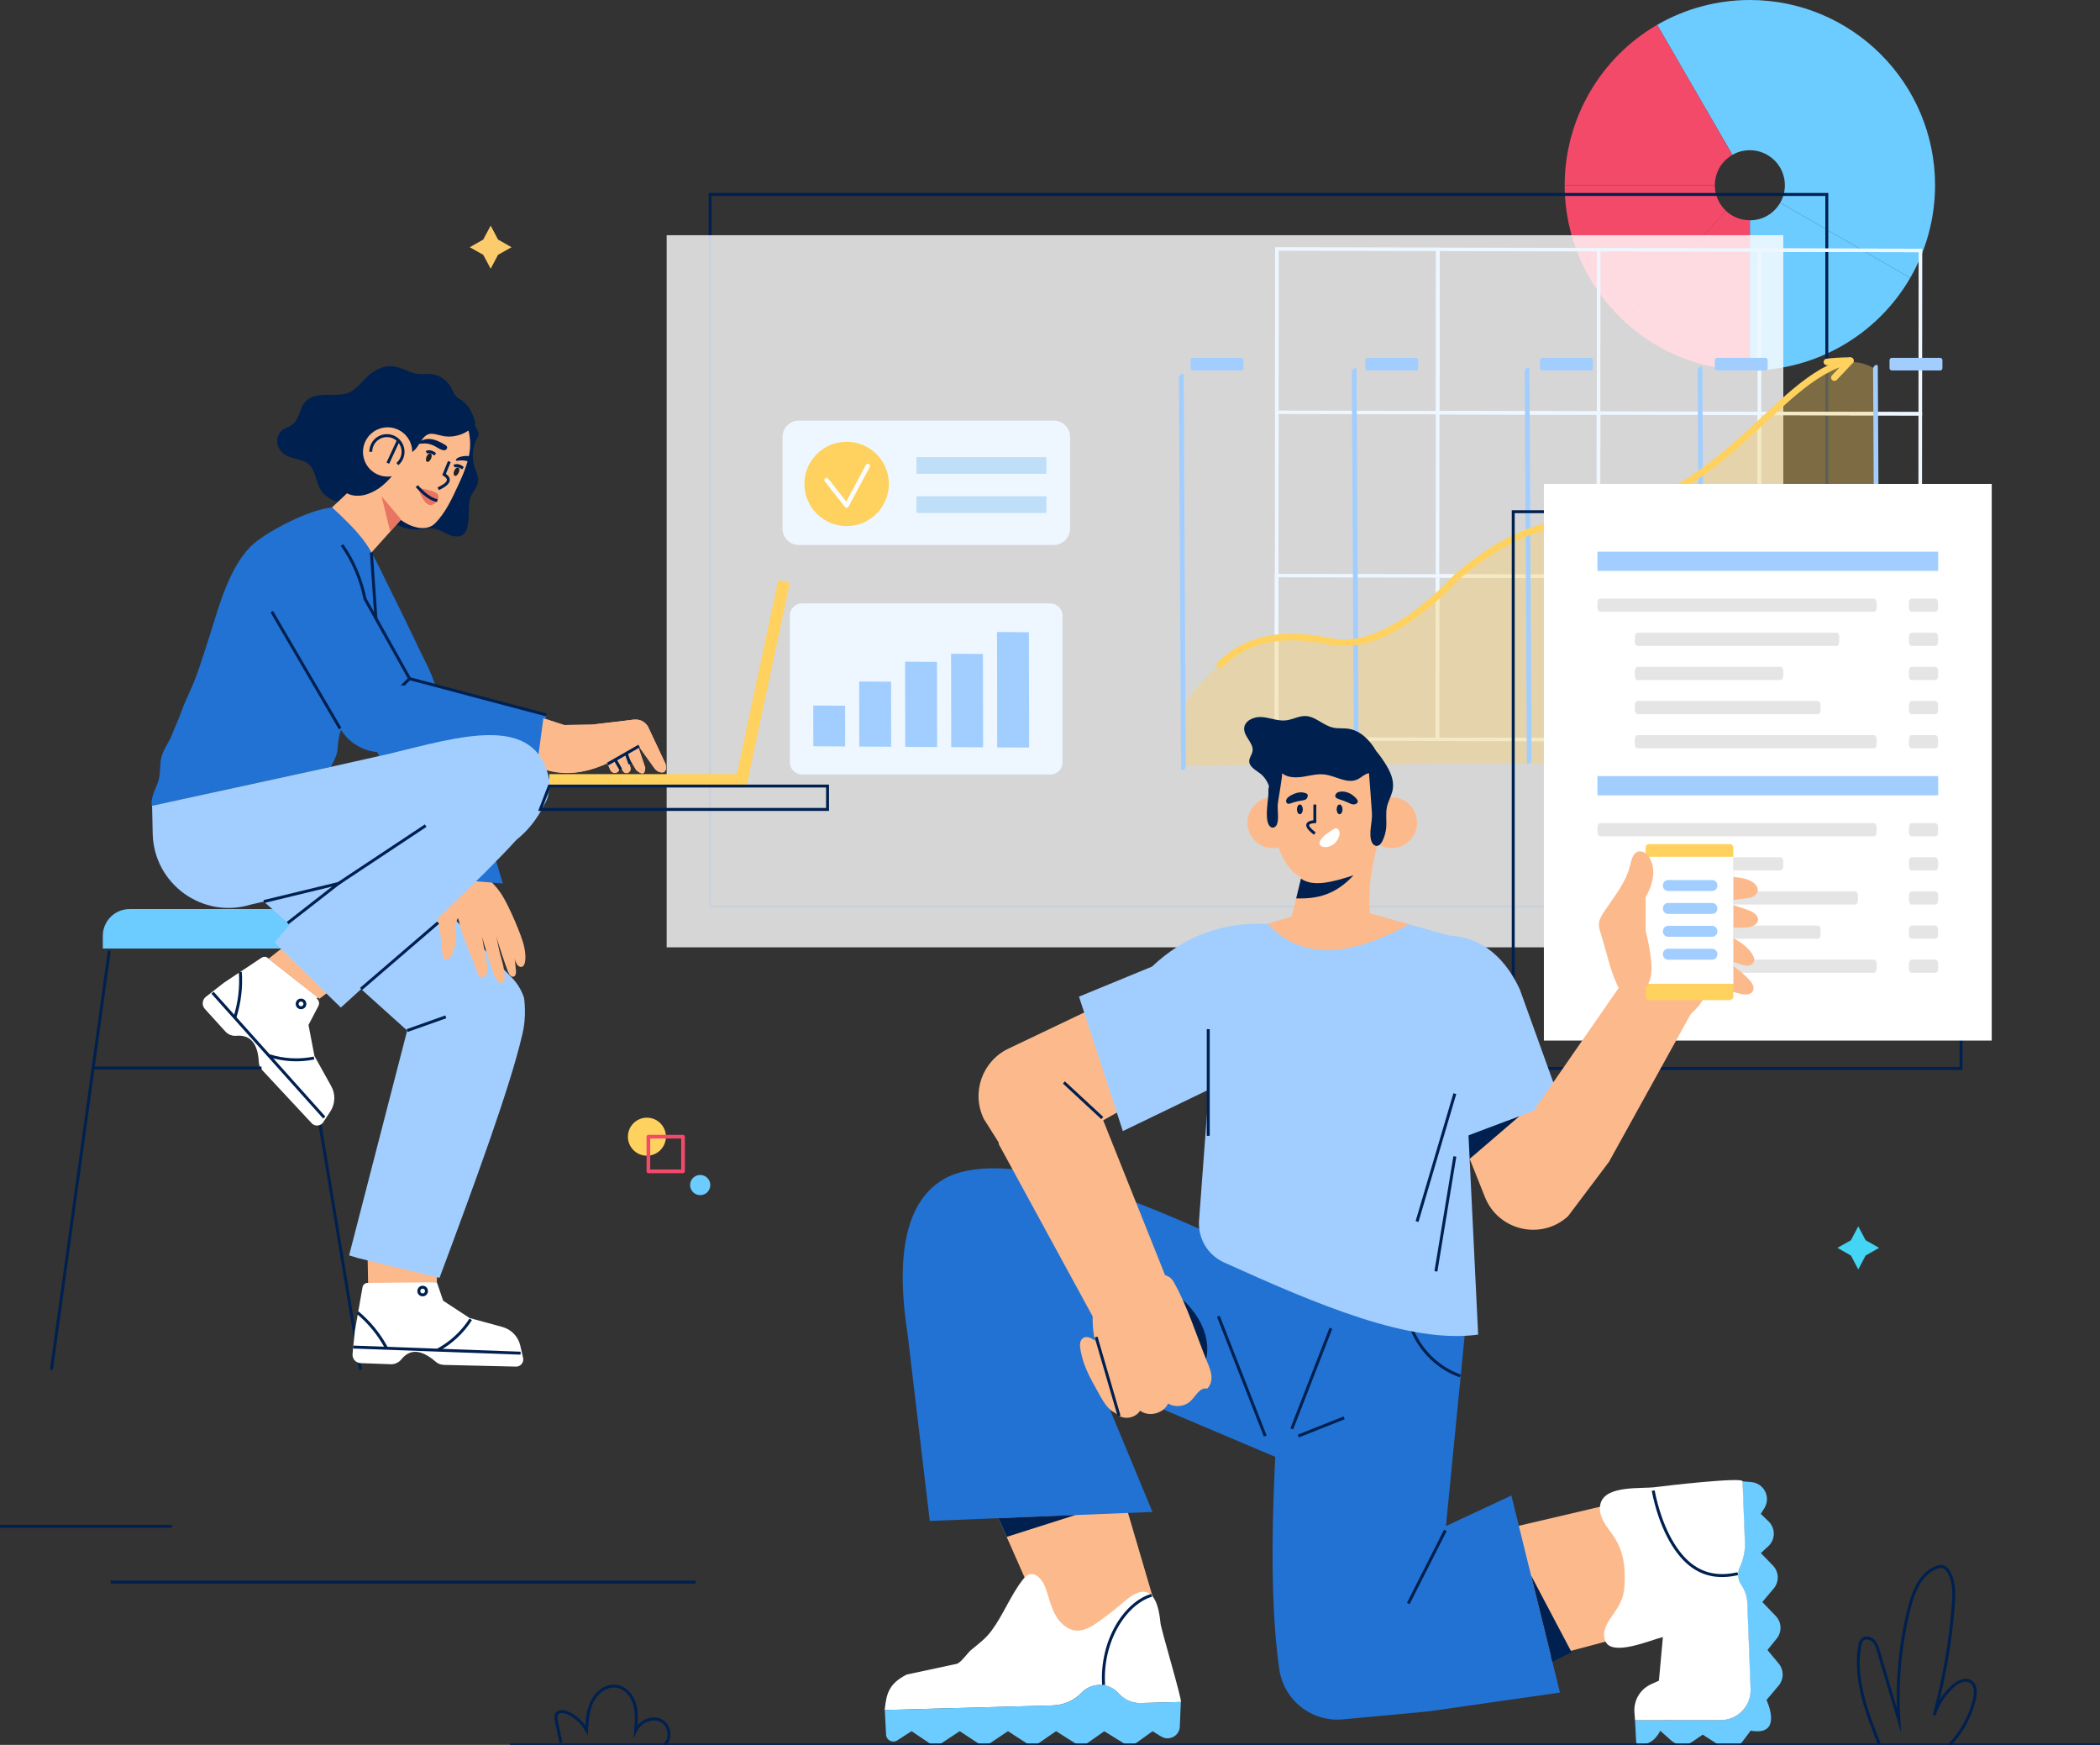 <?xml version="1.0" encoding="utf-8"?>
<!-- Generator: Adobe Illustrator 26.0.1, SVG Export Plug-In . SVG Version: 6.00 Build 0)  -->
<svg version="1.1" id="Layer_1" xmlns="http://www.w3.org/2000/svg" xmlns:xlink="http://www.w3.org/1999/xlink" x="0px" y="0px"
	 viewBox="0 0 2849.5 2367.2" style="enable-background:new 0 0 2849.5 2367.2;" xml:space="preserve">
<rect x="0" y="0" width="2849.5" height="2367.2" fill="#333333" stroke="none"/>
<style type="text/css">
	.st0{fill:#6CCBFF;}
	.st1{fill:#F44A6A;}
	.st2{fill:none;stroke:#00204F;stroke-width:4;stroke-miterlimit:10;}
	.st3{opacity:0.8;fill:#FFFFFF;}
	.st4{fill:#EEF7FF;}
	.st5{fill:#A1CEFF;}
	.st6{opacity:0.36;fill:#FFD15F;}
	.st7{fill:none;stroke:#FFD15F;stroke-width:8.991;stroke-linecap:round;stroke-linejoin:round;stroke-miterlimit:10;}
	.st8{fill:#FFD15F;}
	.st9{fill:none;stroke:#FBFCFD;stroke-width:5.994;stroke-linecap:round;stroke-linejoin:round;stroke-miterlimit:10;}
	.st10{fill:#BEDFF7;}
	.st11{fill:#FFFFFF;}
	.st12{fill:#E5E5E5;}
	.st13{fill:#FCBA8C;}
	.st14{fill:#2272D3;}
	.st15{fill:#00204F;}
	.st16{fill:none;}
	.st17{fill:#231F20;}
	.st18{fill:#E87562;}
	.st19{fill:#44D4F4;}
	.st20{fill:#FCCC6C;}
</style>
<g>
	<g>
		<g>
			<path class="st0" d="M2415.6,275l176.4,102c-44.8,77.5-128.2,125.6-217.6,125.6V298.9C2391.6,298.9,2407,289.9,2415.6,275z"/>
		</g>
		<g>
			<path class="st0" d="M2374.4,0c138.6,0,251.3,112.7,251.3,251.3c0,44.2-11.7,87.7-33.7,125.7L2415.6,275
				c4.2-7.2,6.3-15.2,6.3-23.7c0-26.2-21.3-47.5-47.5-47.5c-8.5,0-16.5,2.1-23.7,6.3L2248.6,33.7C2286.7,11.7,2330.2,0,2374.4,0z"/>
		</g>
		<g>
			<path class="st1" d="M2248.6,33.7l102.1,176.4c-14.9,8.6-23.8,24.1-23.8,41.2h-203.8C2123.1,161.9,2171.2,78.5,2248.6,33.7z"/>
		</g>
		<g>
			<path class="st1" d="M2123.1,251.3h203.8c0,18.1,9.6,29.6,15.3,34.9l-138.4,149.5C2152.5,388.3,2123.1,321.1,2123.1,251.3z"/>
		</g>
		<g>
			<path class="st1" d="M2342.1,286.2c6.2,5.8,16.9,12.6,32.3,12.6v203.8c-63.5,0-124.1-23.7-170.7-66.8L2342.1,286.2z"/>
		</g>
	</g>
</g>
<g>
	<rect x="963.6" y="263.8" class="st2" width="1515.2" height="966.1"/>
	<rect x="904.6" y="319.1" class="st3" width="1515.2" height="966.1"/>
	<g>
		<path class="st4" d="M1425.3,1050.7h-337.1c-9,0-16.4-7.4-16.4-16.4V835c0-9,7.4-16.4,16.4-16.4h337.1c9,0,16.4,7.4,16.4,16.4
			v199.3C1441.7,1043.4,1434.3,1050.7,1425.3,1050.7z"/>
		<path class="st4" d="M1429.9,739.3h-346c-12.2,0-22.1-9.9-22.1-22.1V592.7c0-12.2,9.9-22.1,22.1-22.1h346
			c12.2,0,22.1,9.9,22.1,22.1v124.5C1452,729.4,1442.1,739.3,1429.9,739.3z"/>
		<g>
			<polygon class="st5" points="1146.8,1012.7 1103.6,1012.4 1103.5,957.1 1146.7,957.4 			"/>
			<polygon class="st5" points="1209.2,1013.1 1165.9,1012.8 1165.8,924.6 1209.1,924.8 			"/>
			<polygon class="st5" points="1271.6,1013.5 1228.3,1013.2 1228.1,897.7 1271.4,898 			"/>
			<polygon class="st5" points="1334,1013.9 1290.7,1013.6 1290.5,886.9 1333.8,887.2 			"/>
			<polygon class="st5" points="1396.4,1014.2 1353.1,1014 1352.9,857.4 1396.1,857.7 			"/>
		</g>
		<g>
			<g>
				<polygon class="st4" points="2605.5,342.1 2387.2,341.6 2388,336.9 2606.3,337.5 				"/>
			</g>
			<g>
				<path class="st4" d="M1953.2,562.1l-223.2-0.5l0.2-226.3l223.2,0.5L1953.2,562.1z M1735,557l213.4,0.5l0.2-216.9l-213.4-0.5
					L1735,557z"/>
			</g>
			<g>
				<path class="st4" d="M2171.5,562.7l-223.2-0.5l0.2-226.3l223.2,0.5L2171.5,562.7z M1953.3,557.5l213.4,0.5l0.2-216.9l-213.4-0.5
					L1953.3,557.5z"/>
			</g>
			<g>
				<path class="st4" d="M2608.1,563.7l-223.2-0.5l0.2-226.3l223.2,0.5L2608.1,563.7z M2389.8,558.5l213.4,0.5l0.2-216.9l-213.4-0.5
					L2389.8,558.5z"/>
			</g>
			<g>
				<polygon class="st4" points="1734.7,780.5 1729.9,781.3 1730.1,559.7 1735,558.9 				"/>
			</g>
			<g>
				<path class="st4" d="M2171.3,784.3l-223.2-0.5l0.2-226.3l223.2,0.5L2171.3,784.3z M1953,779.1l213.4,0.5l0.2-216.9l-213.4-0.5
					L1953,779.1z"/>
			</g>
			<g>
				<path class="st4" d="M2389.6,784.8l-223.2-0.5l0.2-226.3l223.2,0.5L2389.6,784.8z M2171.3,779.6l213.4,0.5l0.2-216.9l-213.4-0.5
					L2171.3,779.6z"/>
			</g>
			<g>
				<path class="st4" d="M2607.9,785.3l-223.2-0.5l0.2-226.3l223.2,0.5L2607.9,785.3z M2389.6,780.1l213.4,0.5l0.2-216.9l-213.4-0.5
					L2389.6,780.1z"/>
			</g>
			<g>
				<polygon class="st4" points="1734.5,1002.1 1729.6,1002.8 1729.9,781.3 1734.7,780.5 				"/>
			</g>
			<g>
				<path class="st4" d="M1952.8,1005.3l-223.2-0.5l0.2-226.3l223.2,0.5L1952.8,1005.3z M1734.5,1000.1l213.4,0.5l0.2-216.9
					l-213.4-0.5L1734.5,1000.1z"/>
			</g>
			<g>
				<path class="st4" d="M2171.1,1005.8l-223.2-0.5l0.2-226.3l223.2,0.5L2171.1,1005.8z M1952.8,1000.6l213.4,0.5l0.2-216.9
					l-213.4-0.5L1952.8,1000.6z"/>
			</g>
			<g>
				<path class="st4" d="M2389.3,1006.4l-223.2-0.5l0.2-226.2l223.2,0.5L2389.3,1006.4z M2171.1,1001.2l213.4,0.5l0.2-216.9
					l-213.4-0.5L2171.1,1001.2z"/>
			</g>
			<g>
				<path class="st4" d="M2607.6,1006.9l-223.2-0.5l0.2-226.3l223.2,0.5L2607.6,1006.9z M2389.3,1001.7l213.4,0.5l0.2-216.9
					l-213.4-0.5L2389.3,1001.7z"/>
			</g>
		</g>
		<g>
			<polygon class="st4" points="2387.2,341.6 2168.9,341.1 2169.8,336.4 2388,336.9 			"/>
		</g>
		<path class="st6" d="M1605.3,958.8c0,0,51.4-92.3,147.1-93.5c73.2-1,34.8,16.8,122.4-3c51.7-11.7,131.3-143,258.9-153.7
			c231-19.2,310.3-268.8,411-207.9l2.9,531.4l-941.9,6.5L1605.3,958.8z"/>
		<g>
			<g>
				<path class="st5" d="M1605.8,1044.7c-1.8,0.9-3.2,0.2-3.2-1.5l-2.9-530.9c0-1.7,1.4-3.9,3.2-4.8c1.8-0.9,3.2-0.2,3.2,1.5
					l2.9,530.9C1608.9,1041.7,1607.5,1043.8,1605.8,1044.7z"/>
			</g>
		</g>
		<g>
			<path class="st5" d="M1840.4,1037c-1.8,0.9-3.2,0.2-3.2-1.5l-2.9-530.9c0-1.7,1.4-3.9,3.2-4.8c1.8-0.9,3.2-0.2,3.2,1.5l2.9,530.9
				C1843.5,1034,1842.1,1036.1,1840.4,1037z"/>
		</g>
		<g>
			<g>
				<path class="st5" d="M2075,1036c-1.8,0.9-3.2,0.2-3.2-1.5l-2.9-530.9c0-1.7,1.4-3.9,3.2-4.8c1.8-0.9,3.2-0.2,3.2,1.5l2.9,530.9
					C2078.1,1032.9,2076.7,1035,2075,1036z"/>
			</g>
		</g>
		<g>
			<g>
				<path class="st5" d="M2309.6,1034.8c-1.8,0.9-3.2,0.2-3.2-1.5l-2.9-530.9c0-1.7,1.4-3.9,3.2-4.8c1.8-0.9,3.2-0.2,3.2,1.5
					l2.9,530.9C2312.8,1031.7,2311.3,1033.8,2309.6,1034.8z"/>
			</g>
		</g>
		<g>
			<g>
				<path class="st5" d="M2547.7,1032.6c-1.8,0.9-3.2,0.2-3.2-1.5l-2.9-530.9c0-1.7,1.4-3.9,3.2-4.8c1.8-0.9,3.2-0.2,3.2,1.5
					l2.9,530.9C2550.9,1029.6,2549.4,1031.7,2547.7,1032.6z"/>
			</g>
		</g>
		<path class="st7" d="M2510.7,489.3c-105.5,24-169.1,197.3-378.5,218.6c-65.3,6.7-115.9,40.8-156.9,76c0,0-90.8,103.1-169.5,86.4
			c-78.7-16.7-121.6,3.5-150.5,31.4"/>
		<path class="st7" d="M2479,491.1c15.9-2,33.6-1.9,31.7-1.7l-21.6,22.9"/>
		<path class="st5" d="M1684.1,502.6h-65.6c-1.7,0-3.1-1.4-3.1-3.1v-10.9c0-1.7,1.4-3.1,3.1-3.1h65.6c1.7,0,3.1,1.4,3.1,3.1v10.9
			C1687.2,501.2,1685.8,502.6,1684.1,502.6z"/>
		<path class="st5" d="M1921.2,502.6h-65.6c-1.7,0-3.1-1.4-3.1-3.1v-10.9c0-1.7,1.4-3.1,3.1-3.1h65.6c1.7,0,3.1,1.4,3.1,3.1v10.9
			C1924.3,501.2,1922.9,502.6,1921.2,502.6z"/>
		<path class="st5" d="M2158.3,502.6h-65.6c-1.7,0-3.1-1.4-3.1-3.1v-10.9c0-1.7,1.4-3.1,3.1-3.1h65.6c1.7,0,3.1,1.4,3.1,3.1v10.9
			C2161.4,501.2,2160,502.6,2158.3,502.6z"/>
		<path class="st5" d="M2395.5,502.6h-65.6c-1.7,0-3.1-1.4-3.1-3.1v-10.9c0-1.7,1.4-3.1,3.1-3.1h65.6c1.7,0,3.1,1.4,3.1,3.1v10.9
			C2398.5,501.2,2397.2,502.6,2395.5,502.6z"/>
		<path class="st5" d="M2632.6,502.6h-65.6c-1.7,0-3.1-1.4-3.1-3.1v-10.9c0-1.7,1.4-3.1,3.1-3.1h65.6c1.7,0,3.1,1.4,3.1,3.1v10.9
			C2635.7,501.2,2634.3,502.6,2632.6,502.6z"/>
		<ellipse class="st8" cx="1148.8" cy="656.5" rx="57.3" ry="57.2"/>
		<polyline class="st9" points="1121.5,651.2 1148.8,685.9 1177.5,632.2 		"/>
		<rect x="1243.6" y="620.2" class="st10" width="176.3" height="22.6"/>
		<rect x="1243.6" y="673.3" class="st10" width="176.3" height="22.6"/>
	</g>
	<rect x="2053.3" y="694.2" class="st2" width="607.7" height="755.2"/>
	<rect x="2094.9" y="656.5" class="st11" width="607.7" height="755.2"/>
	<g>
		<g>
			<g>
				<g>
					<g>
						<g>
							<path class="st12" d="M2626.1,830h-32.2c-2.1,0-3.7-2.6-3.7-5.7v-6.5c0-3.1,1.7-5.7,3.7-5.7h32.2c2.1,0,3.7,2.5,3.7,5.7v6.5
								C2629.9,827.5,2628.2,830,2626.1,830z"/>
						</g>
					</g>
					<g>
						<g>
							<path class="st12" d="M2626.1,922.6h-32.2c-2.1,0-3.7-2.6-3.7-5.7v-6.5c0-3.1,1.7-5.7,3.7-5.7h32.2c2.1,0,3.7,2.5,3.7,5.7
								v6.5C2629.9,920.1,2628.2,922.6,2626.1,922.6z"/>
						</g>
					</g>
					<g>
						<g>
							<path class="st12" d="M2626.1,968.9h-32.2c-2.1,0-3.7-2.5-3.7-5.7v-6.5c0-3.1,1.7-5.7,3.7-5.7h32.2c2.1,0,3.7,2.5,3.7,5.7
								v6.5C2629.9,966.4,2628.2,968.9,2626.1,968.9z"/>
						</g>
					</g>
					<g>
						<g>
							<path class="st12" d="M2626.1,1015.2h-32.2c-2.1,0-3.7-2.5-3.7-5.7v-6.5c0-3.1,1.7-5.7,3.7-5.7h32.2c2.1,0,3.7,2.5,3.7,5.7
								v6.5C2629.9,1012.7,2628.2,1015.2,2626.1,1015.2z"/>
						</g>
					</g>
					<g>
						<g>
							<path class="st12" d="M2626.1,876.3h-32.2c-2.1,0-3.7-2.6-3.7-5.7v-6.5c0-3.1,1.7-5.7,3.7-5.7h32.2c2.1,0,3.7,2.5,3.7,5.7
								v6.5C2629.9,873.8,2628.2,876.3,2626.1,876.3z"/>
						</g>
					</g>
				</g>
			</g>
			<g>
				<g>
					<g>
						<g>
							<path class="st12" d="M2542.7,830h-371.4c-2.1,0-3.7-2.6-3.7-5.7v-6.5c0-3.1,1.7-5.7,3.7-5.7h371.4c2.1,0,3.7,2.5,3.7,5.7
								v6.5C2546.5,827.5,2544.8,830,2542.7,830z"/>
						</g>
					</g>
					<g>
						<g>
							<path class="st12" d="M2416,922.6h-194c-2.1,0-3.7-2.6-3.7-5.7v-6.5c0-3.1,1.7-5.7,3.7-5.7h194c2.1,0,3.7,2.5,3.7,5.7v6.5
								C2419.8,920.1,2418.1,922.6,2416,922.6z"/>
						</g>
					</g>
					<g>
						<g>
							<path class="st12" d="M2466.7,968.9H2222c-2.1,0-3.7-2.5-3.7-5.7v-6.5c0-3.1,1.7-5.7,3.7-5.7h244.7c2.1,0,3.7,2.5,3.7,5.7
								v6.5C2470.4,966.4,2468.8,968.9,2466.7,968.9z"/>
						</g>
					</g>
					<g>
						<g>
							<path class="st12" d="M2542.7,1015.2H2222c-2.1,0-3.7-2.5-3.7-5.7v-6.5c0-3.1,1.7-5.7,3.7-5.7h320.7c2.1,0,3.7,2.5,3.7,5.7
								v6.5C2546.5,1012.7,2544.8,1015.2,2542.7,1015.2z"/>
						</g>
					</g>
					<g>
						<g>
							<path class="st12" d="M2492,876.3H2222c-2.1,0-3.7-2.6-3.7-5.7v-6.5c0-3.1,1.7-5.7,3.7-5.7H2492c2.1,0,3.7,2.5,3.7,5.7v6.5
								C2495.8,873.8,2494.1,876.3,2492,876.3z"/>
						</g>
					</g>
				</g>
			</g>
		</g>
		<g>
			<g>
				<g>
					<g>
						<g>
							<path class="st12" d="M2626.1,1134.6h-32.2c-2.1,0-3.7-2.5-3.7-5.7v-6.5c0-3.1,1.7-5.7,3.7-5.7h32.2c2.1,0,3.7,2.6,3.7,5.7
								v6.5C2629.9,1132,2628.2,1134.6,2626.1,1134.6z"/>
						</g>
					</g>
					<g>
						<g>
							<path class="st12" d="M2626.1,1227.2h-32.2c-2.1,0-3.7-2.6-3.7-5.7v-6.5c0-3.1,1.7-5.7,3.7-5.7h32.2c2.1,0,3.7,2.6,3.7,5.7
								v6.5C2629.9,1224.6,2628.2,1227.2,2626.1,1227.2z"/>
						</g>
					</g>
					<g>
						<g>
							<path class="st12" d="M2626.1,1273.5h-32.2c-2.1,0-3.7-2.6-3.7-5.7v-6.5c0-3.1,1.7-5.7,3.7-5.7h32.2c2.1,0,3.7,2.5,3.7,5.7
								v6.5C2629.9,1271,2628.2,1273.5,2626.1,1273.5z"/>
						</g>
					</g>
					<g>
						<g>
							<path class="st12" d="M2626.1,1319.8h-32.2c-2.1,0-3.7-2.6-3.7-5.7v-6.5c0-3.1,1.7-5.7,3.7-5.7h32.2c2.1,0,3.7,2.5,3.7,5.7
								v6.5C2629.9,1317.3,2628.2,1319.8,2626.1,1319.8z"/>
						</g>
					</g>
					<g>
						<g>
							<path class="st12" d="M2626.1,1180.9h-32.2c-2.1,0-3.7-2.5-3.7-5.7v-6.5c0-3.1,1.7-5.7,3.7-5.7h32.2c2.1,0,3.7,2.6,3.7,5.7
								v6.5C2629.9,1178.3,2628.2,1180.9,2626.1,1180.9z"/>
						</g>
					</g>
				</g>
			</g>
			<g>
				<g>
					<g>
						<g>
							<path class="st12" d="M2542.7,1134.6h-371.4c-2.1,0-3.7-2.5-3.7-5.7v-6.5c0-3.1,1.7-5.7,3.7-5.7h371.4c2.1,0,3.7,2.6,3.7,5.7
								v6.5C2546.5,1132,2544.8,1134.6,2542.7,1134.6z"/>
						</g>
					</g>
					<g>
						<g>
							<path class="st12" d="M2517.4,1227.2H2222c-2.1,0-3.7-2.6-3.7-5.7v-6.5c0-3.1,1.7-5.7,3.7-5.7h295.4c2.1,0,3.7,2.6,3.7,5.7
								v6.5C2521.1,1224.6,2519.4,1227.2,2517.4,1227.2z"/>
						</g>
					</g>
					<g>
						<g>
							<path class="st12" d="M2466.7,1273.5H2222c-2.1,0-3.7-2.6-3.7-5.7v-6.5c0-3.1,1.7-5.7,3.7-5.7h244.7c2.1,0,3.7,2.5,3.7,5.7
								v6.5C2470.4,1271,2468.8,1273.5,2466.7,1273.5z"/>
						</g>
					</g>
					<g>
						<g>
							<path class="st12" d="M2542.7,1319.8H2222c-2.1,0-3.7-2.6-3.7-5.7v-6.5c0-3.1,1.7-5.7,3.7-5.7h320.7c2.1,0,3.7,2.5,3.7,5.7
								v6.5C2546.5,1317.3,2544.8,1319.8,2542.7,1319.8z"/>
						</g>
					</g>
					<g>
						<g>
							<path class="st12" d="M2416,1180.9h-194c-2.1,0-3.7-2.5-3.7-5.7v-6.5c0-3.1,1.7-5.7,3.7-5.7h194c2.1,0,3.7,2.6,3.7,5.7v6.5
								C2419.8,1178.3,2418.1,1180.9,2416,1180.9z"/>
						</g>
					</g>
				</g>
			</g>
		</g>
		<rect x="2167.6" y="748.4" class="st5" width="462.3" height="26.1"/>
		<rect x="2167.6" y="1052.9" class="st5" width="462.3" height="26.1"/>
	</g>
</g>
<g>
	<polygon class="st13" points="1317.3,1974.7 1440.7,2254.4 1574.6,2201.9 1507.7,1974.7 	"/>
	<circle class="st13" cx="1727.2" cy="1116.1" r="34.5"/>
	<g>
		<polygon class="st13" points="2047.1,2073.2 2271.2,2020.7 2216.4,2217.1 2075.7,2254.4 		"/>
		<path class="st0" d="M2413.5,2286.7l-16.5,19.6c0,0,21.8,45.8-16.4,42.3c-1.6-0.1-3.3-0.4-5.1-0.7l-11,14.6
			c-7.3,9.7-20.8,12.1-31,5.6l-23.1-14.8l-14.3,9.8c-8.8,6-20.5,5.2-28.4-1.8l-14.9-13.2c-6.7,13.3-16.3,18.4-27.3,19.4
			c-2.8,0.3-5.2-1.8-5.4-4.6l-1.5-29.2l116.4-0.1c22.8,0,41-19,40.1-41.7l-4.5-117.5c-0.3-8.8-3.4-17.2-8.3-24.5
			c-3-4.4-4.5-9.9-4-15.6c0.3-2.8,1-5.5,2.1-8c4.8-10.3,7.5-21.6,7-33l-3.2-83.7l12.3,1.1c17.2,1.6,26.7,20.6,17.6,35.3l-4.9,7.8
			l10.6,10.2c9.6,9.3,9.4,24.7-0.4,33.7l-10.1,9.3l16.4,16.9c8.3,8.5,8.8,22,1.1,31.1l-15.5,18.4l18.2,18.9
			c8.1,8.4,8.7,21.5,1.4,30.6l-12.6,15.6l15.2,18.3C2420.7,2265.6,2420.7,2278.1,2413.5,2286.7z"/>
		<path class="st11" d="M2335,2333.6l-116.4,0.1l-0.8-10.5c-1.3-16.2,7.6-31.4,22.4-38.2l10.8-4.9l5.4-59.2
			c-16.4,3.9-68.8,27-78.1,5.7c-4.1-9.4-0.2-20.5,5.6-29.1c11.6-17.2,19.3-26,20.4-46.9c1.3-23.6-0.8-45.1-14.1-65.4
			c-4.7-7.2-10.4-13.8-14.5-21.5s-6.4-16.8-3.6-25c8.1-24.2,55.8-18.5,75.2-21.3c8.4-1.2,116.9-13.9,117.2-7.8
			c0,0,3.2,83.7,3.2,83.7c0.4,11.4-2.2,22.6-7,33c-1.1,2.4-1.9,5.1-2.1,8c-0.5,5.7,1,11.2,4,15.6c4.9,7.3,8,15.7,8.3,24.5l4.5,117.5
			C2376,2314.6,2357.8,2333.6,2335,2333.6z"/>
		<path class="st2" d="M2243.2,2022.2c9.6,48.5,28.8,82.8,49.6,99.7s43.3,17.9,65.2,13.1"/>
	</g>
	<polygon class="st14" points="2116.7,2296.2 1937.2,2321.9 1910.3,2273.4 1885.1,2227.9 1841.4,2149.2 1831.4,2131.2 
		1845.2,2124.7 1932.6,2084 1962,2070.3 2050.8,2028.9 2070.9,2110.5 2092.9,2199.4 2102.6,2238.9 	"/>
	<path class="st14" d="M1990.5,1780.3l-0.2,2.3l-28.3,287.7l-6,61.1l-18.7,190.5l-115.2,10.7c-42.2,3.9-80.1-25.9-86.2-67.9
		c-18.2-126.4-7-321.8,13.8-539.9L1990.5,1780.3z"/>
	<path class="st2" d="M1911.7,1790.9c9,34.6,36,64,69.8,75.8"/>
	<path class="st14" d="M1749.7,1724.8c-197.1-97.3-373.3-168.2-462.4-128.7c-53.6,25.9-74.3,94.7-55.7,214.4l30,252.9l302.2-12.2
		l-73.2-176.3l246.3,104.3L1749.7,1724.8z"/>
	<path class="st13" d="M1977.5,1530.1l37.4,93.9c18.2,45.6,76.3,59.1,112.7,26.1l55.8-74.1l-86.4-92.4L1977.5,1530.1z"/>
	<path class="st13" d="M1519.9,1350.4l-151.5,72.2c-35.7,17-50.7,59.8-33.5,95.3l43.5,68.9l203.2-114.7L1519.9,1350.4z"/>
	<polygon class="st15" points="2062,1514 1994.2,1572.2 1981.5,1543.1 	"/>
	<path class="st5" d="M1967.7,1269.5c33.9,0.9,70.5,21.1,94.4,72.4l54.6,151.5l-149,56.3V1269.5z"/>
	<path class="st5" d="M1990.5,1496.5l8-218.5l-86.6-23.9l-53-14.6l-106.1,4l-32.6,10c-59.9-3-112.4,15.7-157,57.8l-99.1,40.8
		l59.5,182.4l116.6-56.3l-13.2,177.5c-1.8,24.2,11.7,47,33.9,57c126.8,57.3,251.8,110.7,344.8,97.9L1990.5,1496.5z"/>
	<path class="st11" d="M1602.3,2309c0,0-55.4,1.5-55.4,1.5c-11.2,0.2-21.7-4.8-29.2-13.2c-6.2-7-15.3-11.4-25.4-11.4
		c-9.7,0-18.5,4.1-24.7,10.6c-10.2,10.7-24.4,16.7-39.2,17.2l-228,6.2l0.3-2.5c2.3-18.9,4.9-33.1,29.6-45.6c0,0,67.5-14.5,67.7-14.5
		c5.9-1.3,14.8-14.8,19.4-18.6c10.3-8.6,19.8-15.3,28-26.4c16.1-21.7,25.6-47.5,42.2-68.9c2.3-3,4.9-5.9,8.4-7.2
		c9.6-3.5,18.3,7,22,16.5c4.7,12.2,7.2,25.3,13.3,36.9s16.8,22.1,29.9,22.6c10.7,0.4,20.5-5.8,29.3-12c12.5-8.9,24.6-18.4,36.2-28.4
		c32.2-27.6,44.8-5.2,47.9,30C1575.4,2210.2,1604.9,2308.9,1602.3,2309z"/>
	<path class="st2" d="M1497.5,2286c-3.9-60.8,30.1-111.5,65.1-121.7"/>
	<path class="st0" d="M1602.3,2309l-1.4,33.4c-0.5,12.6-14.4,20-25.2,13.5l-11.8-7.2l-21.3,15.3c-5.5,3.9-12.7,4.2-18.5,0.6
		l-25.7-15.9l-21.9,15.4c-5.5,3.9-12.8,4-18.4,0.4l-25.1-15.9l-22.5,15.5c-5.5,3.8-12.8,3.9-18.4,0.3l-24.4-15.8l-23.2,15.6
		c-5.6,3.7-12.8,3.8-18.4,0.1l-23.8-15.7l-23.8,15.7c-5.6,3.7-12.9,3.7-18.4-0.1l-23.2-15.6l-19.4,12.5c-6.4,4.1-14.8-0.2-15.2-7.8
		l-1.7-33.5l228-6.2c14.8-0.5,29-6.4,39.2-17.2c6.2-6.5,14.9-10.6,24.7-10.6c10.1,0,19.2,4.4,25.4,11.4c7.5,8.4,18,13.4,29.2,13.2
		L1602.3,2309z"/>
	<polygon class="st13" points="2062,1534.3 2199.8,1335.3 2295.4,1373.5 2183.3,1576.1 	"/>
	<path class="st13" d="M2219.6,1228.1c1.5-9.1,3.3-18.7,8.9-26c10.8-14.1,31.4-15,49.2-14.6c24.6,0.5,49.5-0.5,73.9,2.1
		c8.8,0.9,18,2,25.6,6.5c4.6,2.8,8.9,7.7,7.8,13c-0.7,3.4-3.5,6.1-6.6,7.5c-3.1,1.5-6.6,1.9-10.1,2.3c-11.3,1.4-22.5,2.8-33.8,4.2
		c-6.6,0-9.3-2.5-15.9-2.5c18.1,2.8,35.9,7.4,53,13.9c5,1.9,10.4,4.3,12.9,9.1c1.1,2.2,1.5,4.8,0.5,7.1c-0.6,1.3-1.6,2.4-2.8,3.3
		c-5.7,4.5-13.7,4.7-21,4.6c-14.4-0.1-28.7-0.2-43.1-0.4c19.4,7.6,50.9,18.4,60.8,38.6c1,2.1,1.9,4.5,1.4,6.8
		c-0.7,3.6-4.3,5.9-8,6.4c-3.6,0.4-7.2-0.7-10.7-1.8c-12.5-3.9-25-7.9-37.5-11.8c18.4,7,35.2,18,48.9,32.1c4.3,4.4,8.5,11,5.4,16.3
		c-2.8,4.8-9.7,4.9-15.2,3.9c-16.1-3.2-30.8-11.6-43-22.6c-1.4,19.1-11.1,37.4-26,49.3c-15,11.9-35,17.2-53.9,14.3
		c-12.3-1.9-24.4-8.1-32.7-17.5c-11-12.5-8.9-22.1-6.3-37.1C2207.7,1299.6,2213.6,1263.8,2219.6,1228.1z"/>
	<path class="st8" d="M2351.9,1150v201.9c0,2.7-2.2,4.9-4.9,4.9h-109.2c-2.7,0-4.9-2.2-4.9-4.9V1150c0-2.7,2.2-4.9,4.9-4.9h109.2
		C2349.8,1145.1,2351.9,1147.3,2351.9,1150z"/>
	<rect x="2233" y="1162.4" class="st11" width="118.9" height="172.2"/>
	<path class="st5" d="M2323.2,1302h-59.7c-3.9,0-7.1-3.2-7.1-7.1v-0.7c0-3.9,3.2-7.1,7.1-7.1h59.7c3.9,0,7.1,3.2,7.1,7.1v0.7
		C2330.3,1298.8,2327.2,1302,2323.2,1302z"/>
	<path class="st5" d="M2323.2,1270.9h-59.7c-3.9,0-7.1-3.2-7.1-7.1v-0.7c0-3.9,3.2-7.1,7.1-7.1h59.7c3.9,0,7.1,3.2,7.1,7.1v0.7
		C2330.3,1267.7,2327.2,1270.9,2323.2,1270.9z"/>
	<path class="st5" d="M2323.2,1239.9h-59.7c-3.9,0-7.1-3.2-7.1-7.1v-0.7c0-3.9,3.2-7.1,7.1-7.1h59.7c3.9,0,7.1,3.2,7.1,7.1v0.7
		C2330.3,1236.7,2327.2,1239.9,2323.2,1239.9z"/>
	<path class="st5" d="M2323.2,1208.8h-59.7c-3.9,0-7.1-3.2-7.1-7.1v-0.7c0-3.9,3.2-7.1,7.1-7.1h59.7c3.9,0,7.1,3.2,7.1,7.1v0.7
		C2330.3,1205.6,2327.2,1208.8,2323.2,1208.8z"/>
	<path class="st13" d="M2172.3,1267.3c-1.6-5-3.3-10.3-2.6-15.5c0.6-4.9,3.3-9.3,6-13.5c13.4-20.7,30.4-40.1,36.1-64.1
		c1.8-7.7,4-17.5,11.8-19.1c5.6-1.1,10.9,3.1,14.1,7.9c10.4,16,5,37.7-4.7,54.2c-2.3,3.9-4.9,7.8-6,12.3c-1.8,7.2,0.7,14.7,2.8,21.8
		c4.7,15.4,8,31.1,10.1,47c1.7,13,2.3,27-4.4,38.2c-8.7,14.6-31.8,18.6-40,2.1C2184.8,1316.9,2179.7,1290.4,2172.3,1267.3z"/>
	<path class="st15" d="M1630.9,1798.3c7.9,17.1,10.1,37.5,2.8,54.9c-1,2.5-2.3,4.9-4.6,6.4c-4.1-2.6-6.3-7.4-8.1-11.9
		c-9.6-23.5-17.9-48.2-22.9-73.2c-3-14.9,1.6-17.4,12.2-6.1C1618.5,1777.3,1625.8,1787.2,1630.9,1798.3z"/>
	<polygon class="st13" points="1354.9,1551.6 1491.4,1802 1595.8,1767.2 1454.3,1413.3 	"/>
	<path class="st13" d="M1592.4,1738.8c19.4,34.1,31.1,73.5,46.1,110c2.4,5.8,4.8,11.7,5.3,17.9s-1.2,13-5.8,17.2
		c-10.2-2.2-15.2,10.2-22.9,17.2c-8,7.3-20.8,8.6-30.1,3c-6.2,13.6-26,18.7-38,9.7c-5.7,9.2-19.2,12.5-28.5,7
		c-9.8-5.7-13.3-18-15.9-29c-4.1-17.4-8.2-34.9-12.4-52.3c-4.4-18.5-8.8-37.4-7.3-56.4c1.5-19,9.8-38.4,25.9-48.6
		c14.1-8.9,31.9-9.6,48.3-7.3C1571,1729.1,1585.5,1726.7,1592.4,1738.8z"/>
	<path class="st13" d="M1471.2,1850.5c-2.1-6-3.8-12.3-5.1-19.4c-1-5.5-1.3-12.3,3.2-15.6c5.2-3.8,12.6-0.1,17.3,4.4
		c19.5,18.1,35,48.6,45.8,72.7c2.5,5.7,4.8,12.3,2.1,18c-2.1,4.5-7.1,7.2-12.1,7.7c-17.8,1.7-27.9-21.9-35-34.3
		C1480.8,1872.2,1475.3,1862.1,1471.2,1850.5z"/>
	<path class="st13" d="M1911.9,1254c-78.2,43.2-144.5,50.3-191.7-0.7l32.6-10l5.9-24.6l6.5-26.8l3.5-14.5l100.8-32.5
		c-8.5,30.2-13.4,61.3-10.6,94.3L1911.9,1254z"/>
	<line class="st2" x1="1974.1" y1="1483.7" x2="1922.8" y2="1657.2"/>
	<line class="st2" x1="1639.5" y1="1396.2" x2="1639.5" y2="1540.9"/>
	<line class="st2" x1="1974.1" y1="1568.9" x2="1948.4" y2="1724.8"/>
	<line class="st2" x1="1805.9" y1="1802" x2="1752.8" y2="1938.5"/>
	<line class="st2" x1="1761.7" y1="1948.2" x2="1823.9" y2="1923.5"/>
	<line class="st2" x1="1653.2" y1="1785.8" x2="1716.8" y2="1948.2"/>
	<line class="st2" x1="1961.2" y1="2076.2" x2="1910.9" y2="2175.4"/>
	<path class="st13" d="M1885.6,1066.1c-2.4-12.8-7.6-25.4-16.8-35.5c-15.7-17.4-42.5-26.1-67.4-22.8c-24.9,3.3-47.2,18.3-58.4,38.2
		c-3.1,5.6-5.4,11.5-7.4,17.4c-7.9,24.3-7.7,50.7-3.4,75.7c2,11.9,7.4,23.4,14,33.6c10.2,15.7,29.4,25.2,48,25.9
		c22.3,0.9,42.2-10.7,56.8-26.6c16.6-18,25-38.8,32-61.6C1887.5,1095.7,1888.4,1081.3,1885.6,1066.1z"/>
	<path class="st11" d="M1806.9,1126.6c3.8-2.6,8.1-5.3,10.3,1.3c1,3,0.2,6.3-1.2,9.2c-1.8,3.9-4.6,7.3-8.3,9.5s-8.1,3.2-12.3,2.3
		c-1.3-0.3-2.5-0.7-3.4-1.6c-4.3-4.4,1.7-10.4,4.8-13.3c2.3-2.2,4.6-4,7.3-5.5C1805,1127.9,1806,1127.2,1806.9,1126.6z"/>
	<path class="st15" d="M1767.8,1098c0,3.6-1.8,6.6-4,6.6c-2.2,0-4-2.9-4-6.6s1.8-6.6,4-6.6C1766,1091.5,1767.8,1094.4,1767.8,1098z"
		/>
	<path class="st15" d="M1821.7,1098c0,3.6-1.8,6.6-4,6.6c-2.2,0-4-2.9-4-6.6s1.8-6.6,4-6.6C1819.9,1091.5,1821.7,1094.4,1821.7,1098
		z"/>
	<path class="st15" d="M1829.1,1088.8c2.3,1.1,4.6,2.3,7.1,2.5c3.2,0.3,7.3-1.8,5.9-5.4c-1-2.5-4.7-5.6-6.8-7.2
		c-4.9-3.6-11.6-5.8-17.7-4.5c-1.7,0.3-3.4,1-4.4,2.3c-3.9,4.8,1,7,4.7,8.1C1821.7,1085.7,1825.4,1087.1,1829.1,1088.8z"/>
	<path class="st15" d="M1767.1,1085.9c1.7-0.2,3.5-0.5,4.9-1.5c1.7-1.2,2.5-3.4,2.5-5.4c0-0.5-0.1-0.9-0.3-1.3
		c-0.3-0.4-0.7-0.7-1.2-1c-3.3-1.8-7.3-2.1-11-1.5c-3.7,0.6-7.2,2.1-10.6,4c-2.5,1.4-5,3.1-6,5.8c-0.4,1.2-0.4,2.6,0.2,3.8
		c1.9,3.4,6.5,0.7,9.1-0.1C1758.8,1087.4,1762.9,1086.5,1767.1,1085.9z"/>
	<circle class="st13" cx="1888.3" cy="1116.1" r="34.5"/>
	<polygon class="st15" points="2132.5,2241.5 2077.6,2137.5 2106.4,2254.4 	"/>
	<polygon class="st15" points="1366,2085 1459.4,2055.3 1354.7,2059.6 	"/>
	<line class="st2" x1="692" y1="2367.2" x2="2849.5" y2="2367.2"/>
	<path class="st2" d="M2549.9,2365.7c-16.9-42.4-34.1-87.6-26.5-132.6c0.5-3.1,1.3-6.4,3.5-8.6c3.9-3.9,10.9-2.6,14.9,1.3
		c4,3.8,5.7,9.4,7.2,14.7c9.2,31.1,18.4,62.2,27.6,93.2c-3.1-50.6,1.5-101.6,13.7-150.8c5.6-22.4,14.9-47,36.2-56
		c3.2-1.4,6.8-2.3,10.1-1.3c4,1.2,6.7,4.8,8.6,8.5c6.9,13.3,6.3,29.1,5.2,44c-3.9,50.4-12.6,100.3-26,149
		c4.8-15,13.7-28.7,25.3-39.3c6.7-6.1,16.9-11.3,24.5-6.3c7.2,4.8,6.9,15.4,4.9,23.9c-5.7,24-18.2,46.4-35.7,63.8"/>
	<path class="st2" d="M761.1,2364.3c-2.1-10-4.1-20-6.2-30c-0.6-2.8-1.1-5.9,0.2-8.5c2.7-5.1,10.2-4.3,15.5-1.9
		c10.6,4.8,19.6,13.1,25.3,23.3c0.8-13.7,1.8-27.9,8.2-40.1c6.4-12.2,19.8-21.8,33.3-19.3c11.8,2.2,20.5,12.9,23.8,24.4
		c3.3,11.5,2.3,23.8,1.3,35.7c5.9-12.2,21.6-19.6,33.9-13.9c12.3,5.7,15.8,25.4,4.8,33.3"/>
	<line class="st2" x1="1495.7" y1="1516.8" x2="1443.6" y2="1468.5"/>
	<line class="st2" x1="1487.3" y1="1813.9" x2="1518.5" y2="1920.9"/>
	<path class="st15" d="M1836.7,1187.4c-24.7,26.7-49.7,32.3-77.9,31.4l6.5-26.8C1781.8,1203.8,1808.7,1196.6,1836.7,1187.4z"/>
	<path class="st15" d="M1873.7,1027c-1.8-2.6-3.8-5.2-6-7.6c-8.9-15.3-21.9-28.7-39-30.9c-6.6-0.8-13.4,0.1-19.9-1.4
		c-13.4-2.9-23.9-15.4-37.6-15.7c-9-0.2-17.3,4.9-26.3,5.9c-10.8,1.2-21.3-3.5-32.1-4.5c-10.8-1-24.1,4.6-24.6,15.4
		c-0.5,11.3,13.5,20.2,11.3,31.3c-0.8,4.4-4.2,8.1-4.4,12.6c-0.4,8.2,9,12.7,15.4,17.7c4.7,3.7,9.2,10,11.4,16.7
		c-0.6,2.5-1,5.1-0.8,7.6c0.8,8.7-7.5,43.3,4.2,48.4c2.2,1,4.9-0.3,6.3-2.2c4.6-6.3,1.5-21.7,2.2-29.3c0.4-4.3,6.9-41.1,5.9-41.9
		c7.7,6.1,18.6,6.2,28.3,4.7c9.7-1.5,19.5-4.3,29.2-3.1c15.3,1.8,30.7,13.2,44.7,6.7c5.4-2.5,9.8-7.5,15.7-8.5
		c1.3,18.1,2.9,36.2,4,54.3c0.8,12.1-5.1,28.1-0.1,39.5c1.2,2.6,3.7,4.9,6.5,4.9c3.8,0,6.4-3.6,8-7c2.8-5.8,4.5-12.1,5-18.4
		c0.7-9.2-1-18.6,1-27.6c1.5-7.1,5.2-13.5,7.1-20.4C1893.8,1056.9,1883.4,1040.7,1873.7,1027z"/>
	<path class="st2" d="M1784.1,1091.5v23.1c-12.1,1-13.7,5.9,0,16.3"/>
</g>
<g>
	<path class="st15" d="M642.3,609.9c0.5-3.1,1.3-6.1,2.3-9c1.4-4.1,4.7-8,4.9-12.3c0.1-1.8-5-11.8-5.3-11.2c0-0.1,0.1-0.2,0.1-0.3
		c0.7-2.1,0.3-4.4-0.3-6.5c-3-11.4-10-24.2-20.8-29.5c-7.7-3.8-8.8-13.6-14-19.9c-6.2-7.6-14.8-13-24.7-13.7
		c-5.4-0.4-10.9,0.5-16.4,0c-12.2-1.2-22.9-9.4-35.2-10.6c-12.1-1.2-24.1,4.7-33.1,12.8c-8.2,7.4-15.1,17.2-25.1,22.3
		c-9.9,5-24.2,3.2-35.1,3.7c-8.9,0.4-18.3,2.2-24.5,8.5c-8.7,8.9-8.7,24.5-18.7,32c-4.1,3.1-9.4,4.3-13.5,7.5
		c-5.2,4.1-7.7,11.3-6.6,17.9c1.1,6.6,5.5,12.4,11.2,15.8c9.7,5.8,22.8,5,31.4,12.4c11.4,9.8,9,29.8,21.1,41
		c16.5,15.2,39.7,11.4,59.6,17c15.7,4.4,27,18.2,41.8,25.3c8,3.9,17,5.7,25.9,5.2c8-0.4,16.1-2.6,23.9-0.8
		c7.2,1.7,13.2,6.5,20.2,8.8c33.9,10.7,20.3-36.8,27.1-52.2c3.2-7.1,9.3-13.2,10.2-20.9c0.8-6.7-2.6-13.1-4.6-19.6
		C641.5,625.8,641,617.7,642.3,609.9z"/>
	<polygon class="st13" points="544.3,704.7 503.9,749.7 444.7,693.9 495,646.4 	"/>
	<path class="st2" d="M118.7,1751.6"/>
	<polygon class="st8" points="1016.4,1050.2 1013,1066.4 745.4,1066.4 745.4,1050.2 	"/>
	<polygon class="st8" points="1071.7,790.7 1016.4,1050.2 1013,1066.4 996.4,1066.4 999.9,1050.2 1055.9,787.3 	"/>
	<g>
		<path class="st0" d="M403.2,1269.6v17.2H139.5v-17.2c0-20,16.2-36.3,36.3-36.3H367c0.8,0,1.7,0,2.5,0.1c11.5,0.8,21.6,7,27.7,16.1
			C401,1255.2,403.2,1262.1,403.2,1269.6z"/>
		<g>
			<line class="st2" x1="148.3" y1="1289.9" x2="69.8" y2="1858.3"/>
			<polyline class="st2" points="489.3,1858.3 487.7,1849.2 484.2,1827.6 481.2,1809.4 434.1,1524.9 430.9,1506 419.5,1436.6 
				408,1367.1 406.3,1357.2 400.5,1321.7 397.4,1303.2 			"/>
			<line class="st2" x1="394.7" y1="1286.8" x2="394.4" y2="1285"/>
		</g>
	</g>
	<path class="st16" d="M526.6,1023l-77.8,17.4c3.3-6.5,7.1-12.8,8.6-19.8c0.9-4.2,0.9-8.6,1.4-12.9c0.7-6.3,2-12.1,3.9-17.5
		c9.9,15.7,26,26.4,44.3,29.5l17.2,2.9L526.6,1023z"/>
	<path class="st16" d="M849.7,1021.8c0,0.1,0.1,0.2,0.1,0.3C849.8,1022,849.8,1021.9,849.7,1021.8
		C849.7,1021.8,849.7,1021.8,849.7,1021.8z"/>
	<path class="st16" d="M457.1,669.4c-5.9-2.5-12.5-3.5-17.7-7.4l13.9,10.6C454.7,671.6,455.9,670.6,457.1,669.4z"/>
	<path class="st16" d="M631.5,650.8L631.5,650.8c0,0.3,0,0.5,0,0.8C631.5,651.3,631.5,651,631.5,650.8z"/>
	<path class="st16" d="M867.2,1012.1c-0.7,0.4-1.5,0.7-2.2,1.1c5.1,10.8,9.6,22,11.3,33.8c0.1,0.7,0.2,1.5,0.1,2.3h17.9
		c-0.4-0.4-0.9-0.8-1.3-1.2C882,1038,873.2,1025.7,867.2,1012.1z"/>
	<path class="st16" d="M850.9,1024.8c2.7,6.9,4.8,13.9,5.8,21.3c0.1,1,0.2,2.2,0,3.2h9.9C859.4,1042.8,854.7,1034,850.9,1024.8z"/>
	<path class="st13" d="M902.5,1035L879,985.2c-7.1-10.1-15.6-9.7-24.2-8.3l-51.4,6.1l-37.9,0.6l-25.1-8.2l-1.7-0.6l-1.3-0.4
		l-7.6,57.3l-1.1,8c31.2,13.9,63.2,10.4,95.6-4.4l4,9.2c0.6,1.5,1.8,2.7,3.3,3.3c0.1,0.1,0.3,0.1,0.4,0.2c5.1,2.1,10.2-2.9,8.4-8.1
		l-3.1-8.9l7.9,14.6c0.5,0.9,1.2,1.7,2,2.2c0.1,0,0.1,0.1,0.2,0.1c4.4,2.6,9.6-1.7,8.2-6.6l-5.6-19.5c0,0,0,0,0-0.1l13.4,22.7
		c7.9,7,12.1,6.4,12.2-3.1l-10.7-31.8l23.5,32.8c1.7,2.4,4.2,4.2,7,5c4.3,1.2,7.3,0.3,8.3-4.1C904.1,1040.5,903.7,1037.5,902.5,1035
		z M849.7,1021.8C849.7,1021.8,849.7,1021.8,849.7,1021.8C849.7,1021.8,849.7,1021.8,849.7,1021.8
		C849.8,1021.8,849.7,1021.8,849.7,1021.8z"/>
	<path class="st15" d="M849.7,1021.8c0,0,0,0.1,0,0.1C849.8,1021.9,849.7,1021.8,849.7,1021.8
		C849.7,1021.8,849.7,1021.8,849.7,1021.8z"/>
	<path class="st15" d="M631.5,650.8c0,0.3,0,0.5,0,0.8C631.5,651.3,631.5,651,631.5,650.8L631.5,650.8z"/>
	<path class="st15" d="M738.6,974.9l-1.3-0.4l-7.6,57.3l10.5-55.5l0.2-0.8L738.6,974.9z M631.5,651.5c0-0.3,0-0.5,0-0.8l0,0.1
		C631.5,651,631.5,651.3,631.5,651.5z"/>
	<path class="st14" d="M513.6,779.2l-1.3,23.5c-1.4,24.3-5.8,48.2-13.1,71.4l-36.5,116.1c-1.9,5.4-3.2,11.2-3.9,17.5
		c-0.5,4.3-0.5,8.6-1.4,12.9c-1.5,7-5.3,13.4-8.6,19.8l-242.7,52.8c-2.3-12.4,6.7-24.4,9.6-36.9c2.3-10,0.8-20.7,3.7-30.5
		c3-10.5,10.3-19,14-29.2c3.7-10,8.5-19.2,12-29.3c5.8-16.9,14.6-32.8,20.8-49.8c6.6-18.1,12.3-36.5,18.2-54.9
		c12.8-39.8,25.7-90.5,55.5-121c18.6-19,80.6-51.1,110.9-53.1C481.4,716.9,510.5,745.6,513.6,779.2z"/>
	<path class="st14" d="M387.1,751.6L387.1,751.6c28.6-18.9,67.2-9.8,84.3,20l38.7,67.6l45.6,81.5L662,948.9l79.4,21.1l-1,5.5
		l-10.7,56.3l-4.6,24.4L526.6,1023l-2.4-0.4l-17.2-2.9c-18.3-3.1-34.4-13.8-44.3-29.5l-93.9-158.9
		C352.7,804.1,360.7,769.1,387.1,751.6z"/>
	<path class="st14" d="M427.6,736.2c29.7-17.1,67.7-5.6,82.9,25.1c0,0,34.5,69.9,34.5,69.9c8.4,17,16.4,34.1,24.6,51.1
		c12.9,26.8,29.5,53.1,21.7,84.2c-4.6,18.2-18.1,34.7-36.1,40.1c-5.4,1.6-11.2,2.2-16.8,2.2c-26.2,0.1-42.5-13-53-35.6
		c-25-53.7-54.1-105.9-81.1-158.7C390.1,786.5,400.3,752,427.6,736.2z"/>
	<path class="st8" d="M631.5,650.8c0,0.3,0,0.5,0,0.8C631.5,651.3,631.5,651,631.5,650.8L631.5,650.8z"/>
	<path class="st15" d="M849.8,1021.9c0,0,0-0.1-0.1-0.1c0,0,0,0,0,0C849.8,1021.8,849.8,1021.9,849.8,1021.9z"/>
	<path class="st13" d="M849.7,1021.8C849.7,1021.8,849.7,1021.8,849.7,1021.8c0,0,0,0.1,0.1,0.1
		C849.8,1021.9,849.7,1021.8,849.7,1021.8z M737.3,974.5l1.3,0.4l26.9,8.8l37.9-0.6l51.4-6.1c8.6-1.5,17.1-1.8,24.2,8.3l23.4,49.8
		c1.2,2.6,1.6,5.5,1,8.3c-1,4.4-4,5.4-8.3,4.2c-2.8-0.8-5.3-2.6-7-5l-23.5-32.8l10.7,31.8c-0.1,9.4-4.4,10.1-12.2,3.1l-13.4-22.7
		l5.7,19.6c1.4,4.9-3.8,9.2-8.2,6.6c-0.1,0-0.1-0.1-0.2-0.1c-0.9-0.5-1.6-1.3-2-2.2l-7.9-14.6l3.1,8.9c1.8,5.2-3.3,10.2-8.4,8.1
		c-0.1-0.1-0.2-0.1-0.4-0.2c-1.5-0.6-2.6-1.8-3.3-3.3l-4-9.2c-32.5,14.8-64.4,18.4-95.6,4.4L737.3,974.5z"/>
	<path class="st15" d="M849.7,1021.8c0,0,0,0.1,0,0.1C849.8,1021.9,849.7,1021.8,849.7,1021.8
		C849.7,1021.8,849.7,1021.8,849.7,1021.8z"/>
	<polygon class="st13" points="592.8,1739.6 593.2,1711.3 498.6,1692.9 499.6,1748 	"/>
	<path class="st15" d="M631.5,651.5c0-0.2,0-0.5,0-0.7l0-0.1C631.5,651,631.5,651.3,631.5,651.5z"/>
	<path class="st15" d="M849.8,1021.9c0,0,0-0.1-0.1-0.1c0,0,0,0,0,0C849.8,1021.8,849.8,1021.9,849.8,1021.9z"/>
	<path class="st5" d="M708.3,1405.2c-16.4,70.2-62.7,196.5-111.9,328.4l-110.9-26.9l-11.8-3.6l78.8-305L358,1223.1
		c37.1-33.8,58.7-113.4,92.9-145.6l243.8,249c7.6,7.9,13,17.2,16.3,27C711,1353.5,715.3,1378.4,708.3,1405.2z"/>
	<path class="st11" d="M592.8,1739.6l8.5,25l35.9,23.5l44.4,12.1c12.2,3.3,21.6,13.1,24.4,25.4l3.8,16.6c1.4,6.1-3.4,12-9.7,11.8
		l-97.7-2.3c-4.1-0.1-8.1-1.6-11.2-4.3c-20.3-17.6-35.4-17.1-46.6-3.2c-3.5,4.3-8.8,6.8-14.4,6.6l-41-1.5c-0.5,0-1-0.1-1.5-0.2
		c-5.8-1-9.9-6.3-9.3-12.3l0.9-9.4l1.8-18l0.3-3.2l4.4-24.9l6.1-34.9c0.5-3.1,3-5.4,5.9-5.9L592.8,1739.6z"/>
	<path class="st11" d="M448,1508.3l-9.5,14.3c-0.6,1-1.4,1.8-2.3,2.4c-3.9,2.9-9.6,2.7-13.2-1.1L356,1452c-0.9-0.9-1.6-1.9-2.3-3
		c-1.5-2.4-2.3-5.2-2.5-8c-1.4-26.8-12.4-37.3-30.5-35.8c-5.6,0.5-11.1-1.6-14.9-5.8l-27.8-30.6c-4.4-4.9-3.8-12.4,1.4-16.5
		l24.5-19.1l51-33.9c2.3-1.5,5.1-1.6,7.4-0.5l69.1,54.3l-1.8,1.4c1.1,0.8,2,1.9,2.6,3.1c1.1,2.3,1,4.9-0.1,7.1l-13.5,25.8l8.1,42.2
		l22.5,40.4C455.6,1484.2,455,1497.7,448,1508.3z"/>
	<g>
		<path class="st2" d="M412.1,1365.7c-2.1,2-5.4,1.9-7.4-0.1c-2-2.1-1.9-5.4,0.1-7.4c2.1-2,5.4-1.9,7.4,0.1
			C414.2,1360.4,414.2,1363.7,412.1,1365.7z"/>
		<path class="st2" d="M365.3,1432.2c19.6,6.2,40.7,7.3,60.8,3.2"/>
		<path class="st2" d="M326.1,1318.6c1.5,20.7-1,41.6-7.3,61.4"/>
		<line class="st2" x1="288.4" y1="1346.8" x2="440" y2="1516.1"/>
	</g>
	<g>
		<path class="st2" d="M578.7,1751.5c0,2.9-2.3,5.2-5.2,5.2c-2.9,0-5.2-2.3-5.2-5.2s2.3-5.2,5.2-5.2
			C576.4,1746.3,578.7,1748.6,578.7,1751.5z"/>
		<path class="st2" d="M594.2,1831.4c18-9.8,33.5-24.2,44.5-41.5"/>
		<path class="st2" d="M485.2,1780.7c15.9,13.2,29.3,29.6,39.1,47.9"/>
		<line class="st2" x1="479.3" y1="1827.5" x2="706.4" y2="1835.8"/>
	</g>
	<path class="st2" d="M549.6,805.2"/>
	<path class="st2" d="M582.5,586.1c6,1.3,12.4,1,18.3-1.1c12-4.2,20.5-14.9,27.9-25.3"/>
	<line class="st2" x1="555.7" y1="920.7" x2="526.6" y2="949.8"/>
	<polygon class="st13" points="444.2,1346.7 433.4,1355 364.3,1300.7 379.7,1288.6 382,1286.8 383.9,1288.6 400.9,1305.1 	"/>
	<line class="st2" x1="849.7" y1="1022.1" x2="854.8" y2="1036.5"/>
	<line class="st2" x1="834.7" y1="1030.7" x2="842.2" y2="1043.7"/>
	<line class="st2" x1="824.6" y1="1036.5" x2="867.2" y2="1012.1"/>
	<path class="st13" d="M636.1,585.6c2.1,9.7,2.5,19.9,0.7,29.9c-0.2,1.1-0.4,2.2-0.6,3.3c-0.5,2.3-1,4.6-1.7,6.9
		c-3.1,11.1-7.7,21.7-12.6,32.2c-8.4,18.1-17.3,37.9-31.7,52.2c-10.4,10.3-27.4,6.4-39-0.1c-5.9-3.3-11.3-7.3-16.3-11.8l-34.8-41.6
		c-16.1-19.3-22.9-44.9-17.6-69.5C497.1,519.8,592.4,491.2,636.1,585.6"/>
	<path class="st2" d="M609.7,626.2l-7.1,17.4c9.5,6,7.5,12.4-8,19.5"/>
	<path class="st17" d="M584.9,622.2c-1.4,3.1-3.8,5.1-5.5,4.3c-1.7-0.7-1.9-3.9-0.6-7c1.4-3.1,3.8-5.1,5.5-4.3
		S586.3,619,584.9,622.2z"/>
	<path class="st17" d="M622.5,641.2c-1.4,3.1-3.8,5.1-5.5,4.3s-1.9-3.9-0.6-7c1.4-3.1,3.8-5.1,5.5-4.3
		C623.6,634.9,623.9,638,622.5,641.2z"/>
	<path class="st2" d="M578.6,613.7c1.9-1.1,4.3-1.1,6.3-0.5c2.1,0.6,3.9,1.9,5.7,3.2"/>
	<path class="st15" d="M512.7,663.4c7.8-5.1,14.6-11.9,20.5-19.1c5-6.2,8.4-13.2,12.8-19.5c4.2-6.1,10.7-8.8,16-13.7
		c4.4-4.1,7.1-9.7,10.6-14.6c8.5-11.8,15.4-7.9,27.5-5.2c15.3,3.5,35.6-2.6,44.2-16.3c-5.9-7.8-11.9-15.6-17.8-23.4
		c-5.3-7-9.5-13.1-17-17.2c-9.1-5-19-9-28.4-13.4c-10.1-4.8-20.7-9.7-32-9.6c-8.2,0.1-16.2,3-23.7,6.3c-15.2,6.7-29.5,15.7-41,27.6
		c-10.5,10.9-21.1,26.8-22.3,42.3c-1.3,16.7-5.8,33.6-5.5,50.6c0.2,10.5,2.6,21.8,10.6,28.5c7.8,6.6,19.3,7.1,29.2,4.3
		C502.1,669.3,507.6,666.7,512.7,663.4z"/>
	<path class="st2" d="M616.2,632.5c1.9-1.1,4.3-1.1,6.3-0.5c2.1,0.6,3.9,1.9,5.7,3.2"/>
	<path class="st15" d="M587.8,604.2c3.6,1.6,6.8,4,10.4,5.6c1.7,0.7,3.5,1.3,5.3,1c1.8-0.4,3.4-2,3.3-3.8c-0.2-1.9-2-3-3.6-4
		c-5.8-3.3-11.8-6.5-18.4-7.3c-3.4-0.4-6.9-0.1-10.2,1c-1.8,0.6-4.8,1.6-5.9,3.2c-1.9,2.8,1.3,2.2,3.4,1.9
		C577.3,601.2,582.8,601.9,587.8,604.2z"/>
	<path class="st15" d="M636.2,618.8c6.7,2,3.5,8.3-1.7,6.9c-3.9-1.1-8-1.4-12-0.9c-2,0.3-5.3,0.9-3.4-1.9c1.1-1.7,4.1-2.7,5.9-3.2
		c3.3-1,6.8-1.3,10.2-1C635.6,618.7,635.9,618.8,636.2,618.8z"/>
	
		<ellipse transform="matrix(0.451 -0.893 0.893 0.451 -258.494 806.049)" class="st13" cx="525.6" cy="613" rx="33.4" ry="33.4"/>
	<line class="st2" x1="540.4" y1="597.8" x2="526.3" y2="628.3"/>
	<path class="st2" d="M503.1,612.9c0-12.1,9.8-21.9,21.9-21.9c12.1,0,21.9,9.8,21.9,21.9c0,6.7-3,12.7-7.7,16.7"/>
	<line class="st2" x1="552.5" y1="1398.1" x2="604.9" y2="1379.5"/>
	<path class="st2" d="M741.4,969.9L662,948.9l-106.2-28.2l-31.5-56.3l-29-51.9c-5.4-26-15.7-51.3-31.2-73.1"/>
	<path class="st2" d="M368.8,829.8c30.9,52.9,61.8,105.7,92.7,158.6"/>
	<line class="st2" x1="125.9" y1="1449" x2="354.9" y2="1449"/>
	<path class="st13" d="M636.3,1171c15.3,12.3,30.9,23.1,42.4,39.5c4.4,6.4,8,13.3,11.4,20.3c6,12.3,11.4,24.9,16.2,37.7
		c4.2,11,8.1,24.8,6.1,36.6c-0.5,2.9-2,6.3-4.9,6.7c-1.2,0.1-2.4-0.3-3.4-0.9c-5.9-3.7-6.7-16.2-8.3-22.4c-2.3-8.6-4.5-17.3-6.7-26
		c6.6,17.5,9.4,35.6,11,54.2c0.3,3.1,0,6.9-2.8,8.1c-3.6,1.4-6.6-3-8-6.6c-6-16.3-11.5-32.7-16.4-49.4c2.5,8.7,3.6,18.1,6.1,26.9
		c2.9,10,5.8,20.2,5.7,30.6c0,3-0.9,6.7-3.8,7.3c-1.9,0.4-3.8-0.9-5.2-2.3c-4-4-5.9-9.6-7.7-15c-5.1-15.2-9.8-30.5-14.1-46
		c1.8,8.4,3,18,4.8,26.4c1.6,7.4,3.7,16.3,1.8,23.9c-1.3,5.1-5.8,7.7-10.2,3.2c-2.8-2.9-4.5-9-5.8-12.8c-5.7-16.7-17.6-41.2-21-58.5
		c-3.4-16.9-15.4-19.1-23.4-34.4c-2-3.8-3.9-8-3.4-12.2C598.8,1188.9,622,1180.3,636.3,1171z"/>
	<path class="st13" d="M594.9,1238.2c-0.4,4.5-0.9,9.1-0.4,13.5c0.5,4.3,1.8,8.4,2.6,12.6c2.1,11.6,0.2,24.3,5.1,34.9
		c0.4,0.8,0.8,1.7,1.7,2.2c3.4,2,8-2.7,9.6-6.4c3.5-8.4,5.3-17.1,5.1-25.5c-0.1-5.9-1.2-11.7,0.3-17.7c1.5-6.2,5.6-12.1,7.7-18.2
		c3.5-10.3-4.3-49.2-20.3-45.4C592.2,1191.5,595.7,1230.2,594.9,1238.2z"/>
	<path class="st14" d="M567.4,935.2c5.1,2.1,9.9,4.8,14.4,8c16.5,11.5,27.1,26.3,31.7,44.4c2.9,11.7,9.5,23.4,14,34.5
		c8.4,20.9,54.8,176.5,54.8,176.5l-89.5-7.3l-80.5-170.4l-1.1-2.2c0,0-8-15.5-8-15.5c-16.3-31.4-6.8-68.5,31.9-73
		C546,928.8,557.1,930.8,567.4,935.2z"/>
	<path class="st5" d="M526.6,1023l-77.8,17.4l-242.7,52.8c0.1,0.5,0.2,0.9,0.3,1.4l0.8,36.4c1.5,68.1,67.5,116,132.7,96.3l18.1-4.2
		l76.7-17.9l-37.5,44.4l-24.7,29l25,24.8l42.6,41.7l22.4,21.8c9.2-8.4,18.4-16.7,27.5-25c37.1-33.8,82.1-75.3,116.3-107.5l-0.1-0.2
		c37.8-36,70.6-68.5,94.6-94.9c15.1-11.8,28.7-29,37.2-46.8c3.6-6,5.6-11,6-14.7l-0.2,0c0.7-2.2,1.3-4.5,1.8-6.7v-12.1
		C727.9,966,623.8,999.5,526.6,1023z"/>
	<polyline class="st2" points="358,1223.1 459.2,1198.6 390.3,1252.3 	"/>
	<line class="st2" x1="503.9" y1="749.7" x2="510.1" y2="839.2"/>
	<path class="st18" d="M567.5,662c6.2,19.8,15.8,30.8,25.9,17.2C601,666.6,582.1,665,567.5,662z"/>
	<path class="st2" d="M593.4,679.2c-10.3-1.9-20.2-11.2-27.8-19.7"/>
	<polygon class="st18" points="544.3,704.7 517.7,673.3 529.4,720.8 	"/>
	<line class="st2" x1="489.9" y1="1341.7" x2="594.5" y2="1251.7"/>
	<line class="st2" x1="459.2" y1="1198.6" x2="577.6" y2="1120.1"/>
	<polygon class="st2" points="733.2,1098.1 1122.9,1098.1 1122.9,1066.4 745.4,1066.4 	"/>
</g>
<line class="st2" x1="150.2" y1="2146.4" x2="943.8" y2="2146.4"/>
<line class="st2" x1="0" y1="2070.7" x2="233.2" y2="2070.7"/>
<g>
	<path class="st8" d="M903.6,1542.1L903.6,1542.1c0,14.3-11.6,25.8-25.8,25.8l0,0c-14.3,0-25.8-11.6-25.8-25.8v0
		c0-14.3,11.6-25.8,25.8-25.8l0,0C892.1,1516.3,903.6,1527.8,903.6,1542.1z"/>
	<path class="st0" d="M963.8,1607.7L963.8,1607.7c0,7.6-6.1,13.7-13.7,13.7l0,0c-7.6,0-13.7-6.1-13.7-13.7l0,0
		c0-7.6,6.1-13.7,13.7-13.7l0,0C957.6,1594,963.8,1600.1,963.8,1607.7z"/>
	<g>
		<path class="st1" d="M926.8,1591.6h-47c-1.4,0-2.5-1.1-2.5-2.5v-47c0-1.4,1.1-2.5,2.5-2.5h47c1.4,0,2.5,1.1,2.5,2.5v47
			C929.3,1590.5,928.2,1591.6,926.8,1591.6z M882.3,1586.6h42v-42h-42V1586.6z"/>
	</g>
</g>
<polygon class="st19" points="2521.5,1663.7 2531.5,1682.6 2549.8,1692.9 2531.5,1703.3 2521.5,1722.2 2511.5,1703.3 2493.2,1692.9 
	2511.5,1682.6 "/>
<polygon class="st20" points="665.8,306.1 675.8,325 694.1,335.4 675.8,345.7 665.8,364.6 655.7,345.7 637.4,335.4 655.7,325 "/>
</svg>
